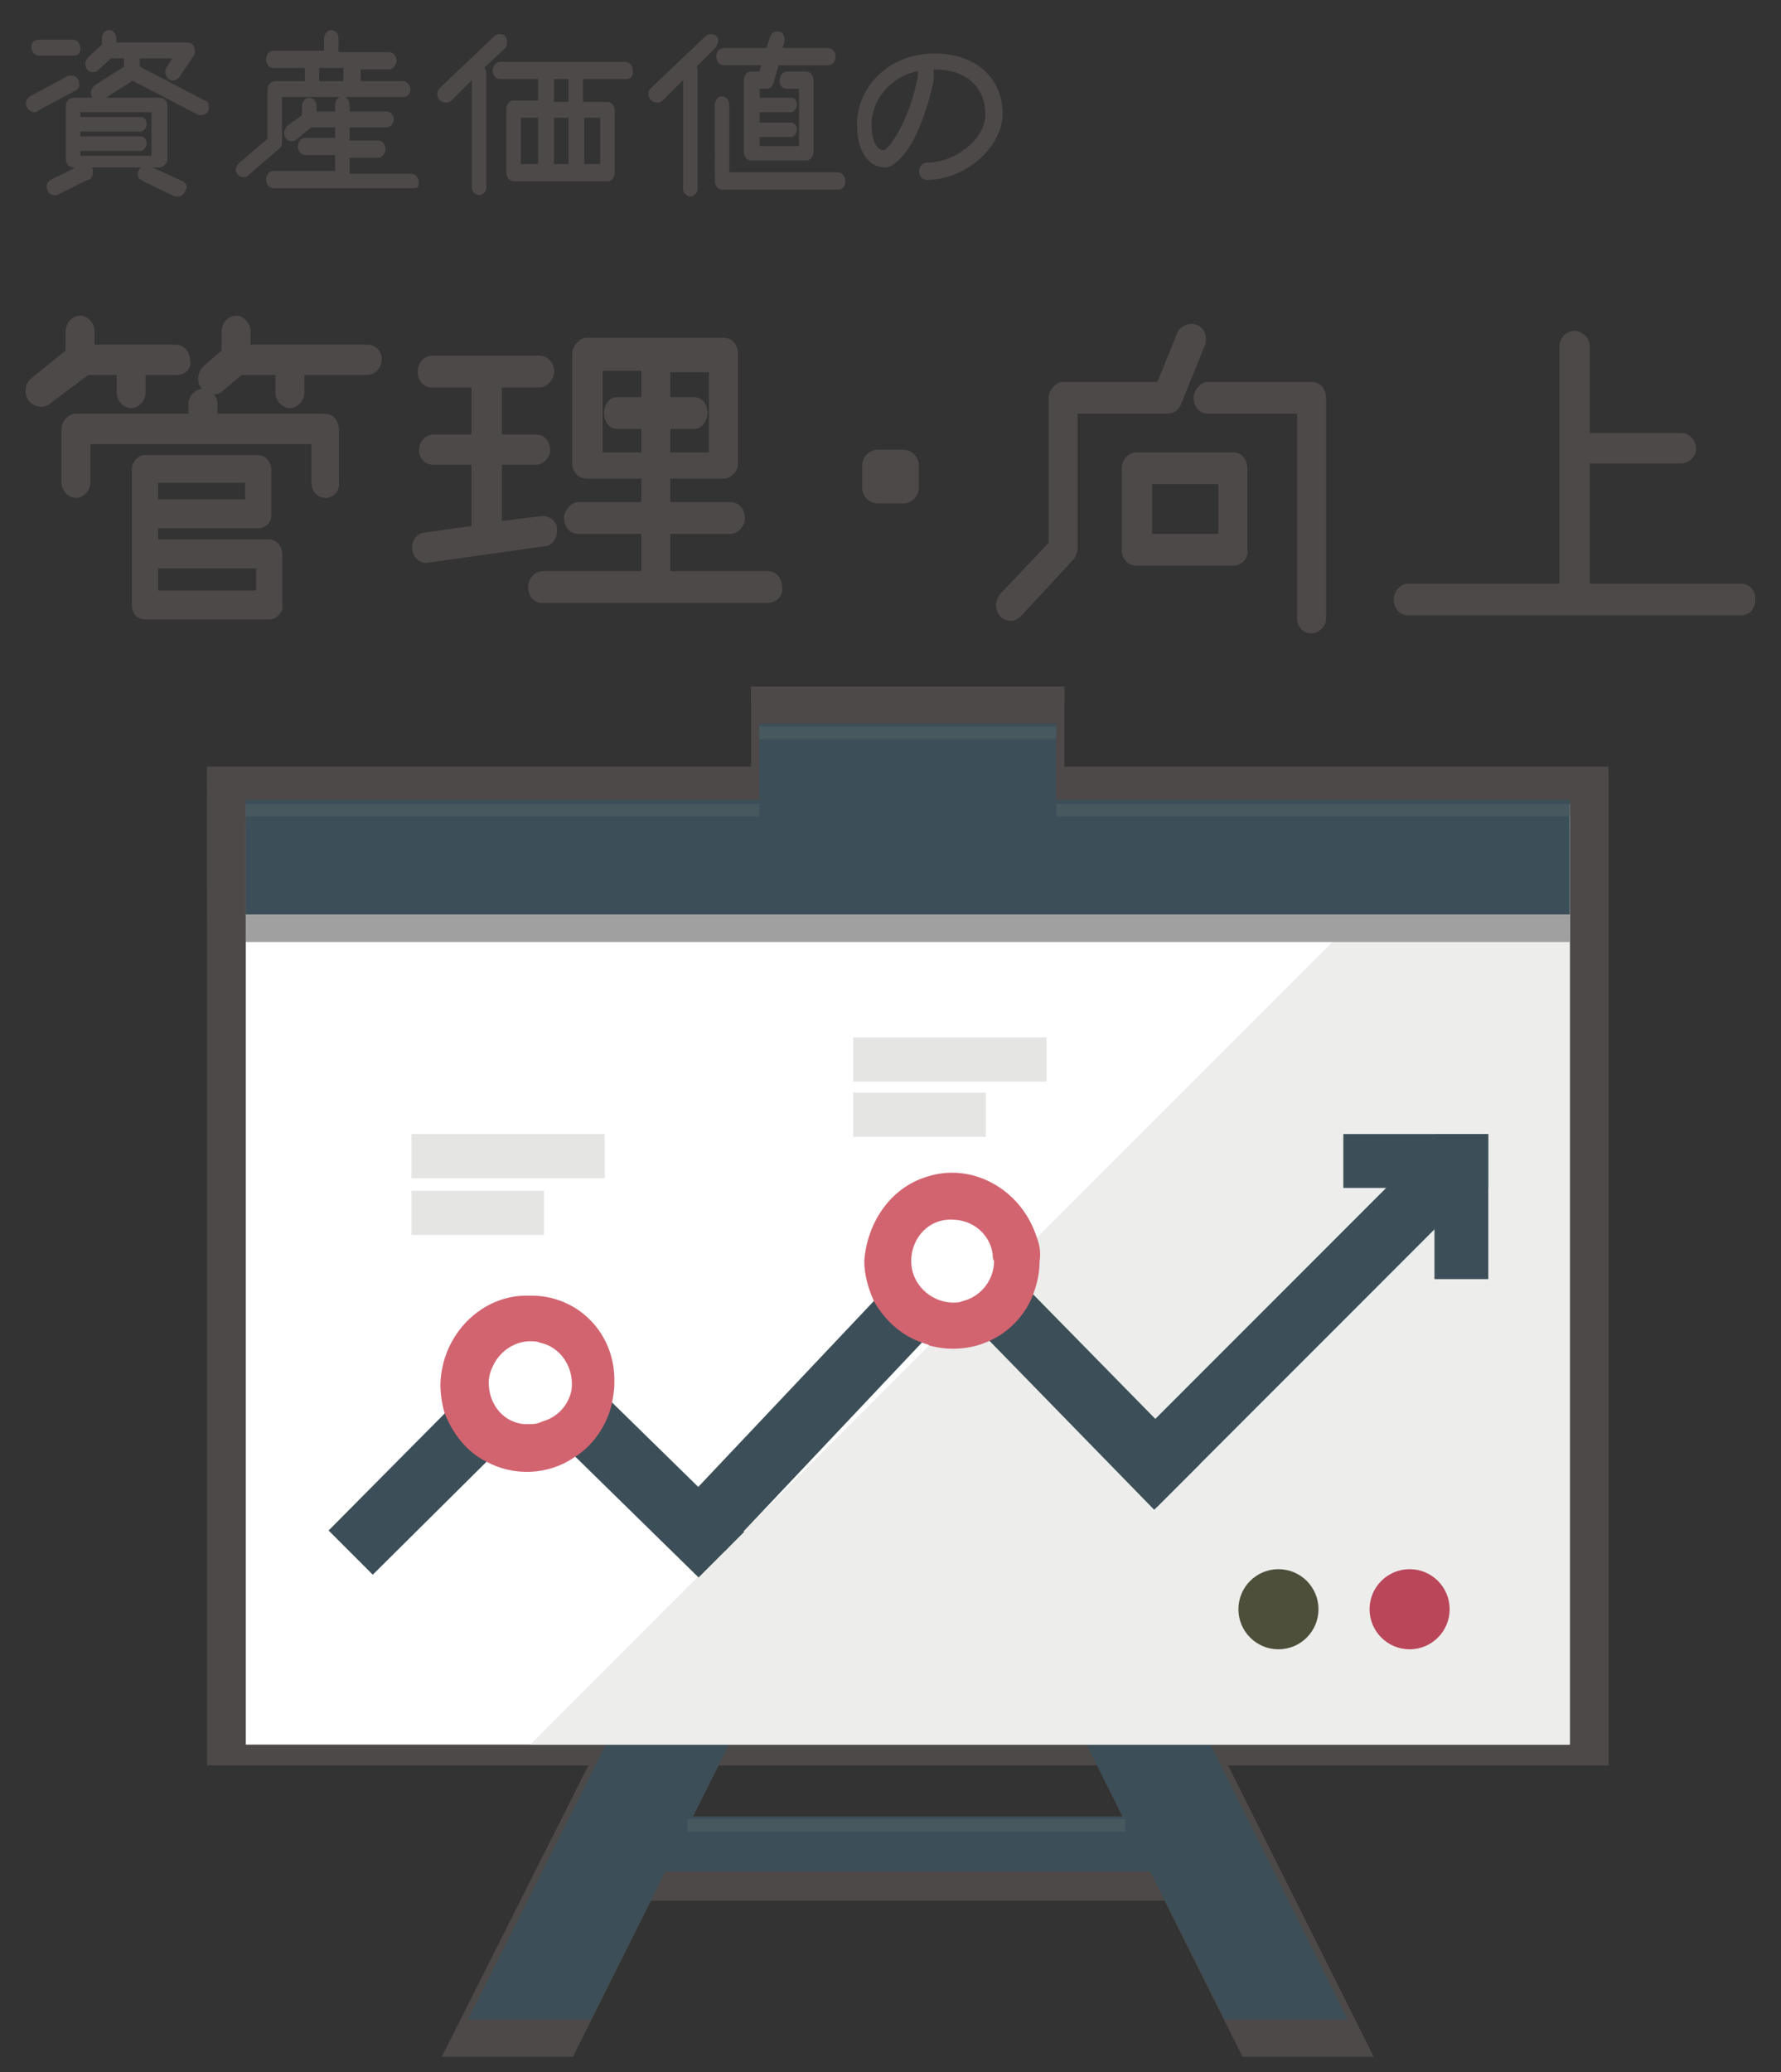 <?xml version="1.0" encoding="utf-8"?>
<!-- Generator: Adobe Illustrator 24.3.0, SVG Export Plug-In . SVG Version: 6.00 Build 0)  -->
<svg version="1.1" id="レイヤー_1" xmlns="http://www.w3.org/2000/svg" xmlns:xlink="http://www.w3.org/1999/xlink" x="0px"
	 y="0px" viewBox="0 0 129 150" style="enable-background:new 0 0 129 150;" xml:space="preserve">
<rect x="0" y="0" width="129" height="150" fill="#333333" stroke="none"/>
<style type="text/css">
	.st0{fill:#FFFFFF;}
	.st1{fill:#E17D38;}
	.st2{opacity:0.1;fill:#070001;enable-background:new    ;}
	.st3{fill:#D3D1D4;}
	.st4{fill:#BCBCBA;}
	.st5{fill:#F6F5FA;}
	.st6{fill:#373232;}
	.st7{fill:#F4F4F5;}
	.st8{fill:#B5B0A6;}
	.st9{fill:#A0D7DC;}
	.st10{opacity:0.1;fill:#040000;}
	.st11{fill:#565AA6;}
	.st12{fill:#99CBA7;}
	.st13{fill:#FDFCEE;}
	.st14{fill:#EFBF7E;}
	.st15{fill:#F3D091;}
	.st16{fill:#F3CC8F;}
	.st17{fill:#F0B171;}
	.st18{fill:#F5F0B8;}
	.st19{fill:#EDA669;}
	.st20{fill:#F3DC9A;}
	.st21{fill:#F3E1A2;}
	.st22{opacity:0.5;fill:#F7F6D1;enable-background:new    ;}
	.st23{opacity:0.53;fill:#FCFBE7;enable-background:new    ;}
	.st24{fill:#F0B777;}
	.st25{opacity:0.3;fill:#FCFBE7;enable-background:new    ;}
	.st26{opacity:0.1;fill:#FFFFFF;enable-background:new    ;}
	.st27{opacity:0.4;fill:#FFFFFF;enable-background:new    ;}
	.st28{opacity:0.48;fill:#FFFFFF;enable-background:new    ;}
	.st29{fill:none;stroke:#707070;}
	.st30{opacity:0.15;fill:#070001;enable-background:new    ;}
	.st31{fill:#3C4F58;}
	.st32{fill:#EDEDEC;}
	.st33{fill:#4E4F3A;}
	.st34{fill:#B94659;}
	.st35{fill:#A0A0A0;}
	.st36{fill:#D26470;}
	.st37{fill:#E5E5E4;}
	.st38{fill:#48585F;}
	.st39{fill:#DAC691;}
	.st40{opacity:7.000000e-02;fill:#070001;enable-background:new    ;}
	.st41{fill:#3A3B44;}
	.st42{fill:#FAF2DC;}
	.st43{fill:#4A4849;}
	.st44{opacity:4.000000e-02;fill:#070001;enable-background:new    ;}
	.st45{fill:#D8A495;}
	.st46{fill:#EAEAEA;}
	.st47{fill:#989653;}
	.st48{fill:#84B996;}
	.st49{fill:#3D1D0A;}
	.st50{fill:#AF6F20;}
	.st51{fill:#F6B643;}
	.st52{fill:#C98316;}
	.st53{fill:#302B24;}
	.st54{fill:#489F92;}
	.st55{fill:#F6EDC9;}
	.st56{fill:#928F65;}
	.st57{fill:#5FC0B8;}
	.st58{fill:#85CBBE;}
	.st59{fill:#96D3DA;}
	.st60{opacity:6.000000e-02;fill:#040000;}
	.st61{fill:#EBE5D3;}
	.st62{fill:#94A580;}
	.st63{fill:#7FA661;}
	.st64{fill:#3C3F44;stroke:#C19E5B;stroke-width:15;stroke-miterlimit:10;}
	.st65{fill:#C19E5B;}
	.st66{fill:#EBEBEB;}
	.st67{fill:url(#);}
	.st68{opacity:0.6;fill:#191210;enable-background:new    ;}
	.st69{clip-path:url(#SVGID_2_);}
	.st70{fill:#F0F3F5;}
	.st71{fill:#3B4043;}
	.st72{fill:#95A3B2;}
	.st73{fill:#B1B1B1;}
	.st74{clip-path:url(#SVGID_4_);}
	.st75{fill:#888988;}
	.st76{clip-path:url(#SVGID_6_);}
	.st77{clip-path:url(#SVGID_8_);}
	.st78{clip-path:url(#SVGID_10_);}
	.st79{clip-path:url(#SVGID_12_);}
	.st80{clip-path:url(#SVGID_14_);}
	.st81{clip-path:url(#SVGID_16_);}
	.st82{clip-path:url(#SVGID_18_);}
	.st83{clip-path:url(#SVGID_20_);}
	.st84{clip-path:url(#SVGID_22_);}
	.st85{clip-path:url(#SVGID_24_);}
	.st86{opacity:0.3;fill:#040000;enable-background:new    ;}
	.st87{fill:none;stroke:#FFFFFF;stroke-width:2;stroke-linecap:round;}
	.st88{clip-path:url(#SVGID_26_);}
	.st89{enable-background:new    ;}
	.st90{fill:#040000;}
	.st91{clip-path:url(#SVGID_28_);}
	.st92{fill:#6E6E6E;}
	.st93{clip-path:url(#SVGID_30_);}
	.st94{clip-path:url(#SVGID_32_);}
	.st95{clip-path:url(#SVGID_34_);}
	.st96{clip-path:url(#SVGID_36_);}
	.st97{fill:#EAF6FD;}
	.st98{fill:none;stroke:#000000;stroke-width:0.2;}
	.st99{fill:#FFFFFF;stroke:#000000;stroke-width:0.2;}
	.st100{fill:none;stroke:#595757;stroke-width:10;}
	.st101{fill:#FFFFFF;stroke:#C7C7C7;stroke-width:2;}
	.st102{fill:none;stroke:#C7C7C7;stroke-width:2;}
	.st103{fill:#C30D23;stroke:#000000;stroke-miterlimit:10;}
	.st104{fill:#FFFFFF;stroke:#000000;stroke-miterlimit:10;}
	.st105{fill:#CE4F3D;stroke:#000000;stroke-miterlimit:10;}
	.st106{fill:#4B5456;stroke:#000000;stroke-miterlimit:10;}
	.st107{fill:#EA544D;stroke:#000000;stroke-miterlimit:10;}
	.st108{fill:#307782;stroke:#000000;stroke-miterlimit:10;}
	.st109{fill:#30383B;stroke:#000000;stroke-miterlimit:10;}
	.st110{fill:#3F8D98;stroke:#000000;stroke-miterlimit:10;}
	.st111{fill:url(#SVGID_37_);}
	.st112{fill:#FFFBC4;stroke:#595757;stroke-width:10;}
	.st113{fill:#FBD7B6;stroke:#595757;stroke-width:10;}
	.st114{fill:#CDE18F;stroke:#595757;stroke-width:10;}
	.st115{fill:#E8F0C5;stroke:#595757;stroke-width:10;}
	.st116{fill:#BCE2EC;stroke:#595757;stroke-width:10;}
	.st117{fill:#FCE9F2;stroke:#595757;stroke-width:10;}
	.st118{fill:#92AAB7;stroke:#595757;stroke-width:10;}
	.st119{fill:#BEB49A;stroke:#595757;stroke-width:10;}
	.st120{fill:#EFEFEF;}
	.st121{fill:#036EB8;}
	.st122{fill:#A48B78;}
	.st123{fill:#A48B78;stroke:#595757;stroke-width:10;}
	.st124{fill:#A48B78;stroke:#C7C7C7;stroke-width:2;}
	.st125{fill:#898989;stroke:#898989;}
	.st126{fill:#D7AB7C;stroke:#000000;stroke-width:0.2;stroke-miterlimit:10;}
	.st127{fill:#D7AB7C;}
	.st128{fill:#CDE18F;stroke:#000000;stroke-width:0.2;stroke-miterlimit:10;}
	.st129{fill:#CDE18F;stroke:#898989;stroke-width:2;stroke-miterlimit:10;}
	.st130{fill:none;stroke:#898989;stroke-miterlimit:10;}
	.st131{fill:#CDE18F;}
	.st132{fill:#CDE18F;stroke:#898989;stroke-width:2;}
	.st133{fill:none;stroke:#898989;stroke-width:2;}
	.st134{fill:#F8F6DE;}
	.st135{fill:#C9CACA;}
	.st136{opacity:0.27;fill:url(#);}
	.st137{fill:#FFFFFF;stroke:#727070;stroke-width:0.2;}
	.st138{fill:url(#SVGID_38_);}
	.st139{fill:url(#SVGID_39_);}
	.st140{fill:#EBF1E6;}
	.st141{fill:url(#SVGID_40_);}
	.st142{fill:#FEF5EA;}
	.st143{fill:url(#SVGID_41_);}
	.st144{fill:url(#SVGID_42_);}
	.st145{fill:#BCBABA;}
	.st146{fill:#43A73D;}
	.st147{fill:none;stroke:#000000;stroke-width:3;stroke-linecap:round;}
	.st148{fill:none;stroke:#43A73D;stroke-width:3;}
	.st149{fill:none;stroke:#43A73D;}
	.st150{opacity:0.35;fill:#FDF1F1;enable-background:new    ;}
	.st151{fill:#AB482B;}
	.st152{fill:#040000;stroke:#040000;stroke-miterlimit:10;}
	.st153{opacity:0.2;clip-path:url(#SVGID_44_);fill:#040000;}
	.st154{fill:#D63D34;}
	.st155{fill:#D99E49;}
	.st156{fill:#F3B447;}
	.st157{fill:#FAD9A8;}
	.st158{opacity:0.2;clip-path:url(#SVGID_46_);fill:#040000;}
	.st159{fill:#485765;}
	.st160{opacity:0.2;clip-path:url(#SVGID_48_);fill:#040000;}
	.st161{fill:#C4802E;}
	.st162{fill:#DA9837;}
	.st163{opacity:0.5;}
	.st164{clip-path:url(#SVGID_50_);fill:#F1B348;}
	.st165{fill:#F1B348;}
	.st166{opacity:0.5;fill:#C4802E;}
	.st167{fill:#E9DAA2;}
	.st168{opacity:0.3;fill:#040000;}
	.st169{fill:#4E6D57;}
	.st170{fill:none;stroke:#43A73D;stroke-miterlimit:10;}
	.st171{fill:#705A63;}
	.st172{opacity:0.2;clip-path:url(#SVGID_52_);fill:#8D1F22;}
	.st173{fill:none;}
	.st174{fill:#B74E21;}
	.st175{fill:#CB7929;}
	.st176{fill:#B6631F;}
	.st177{fill:#AFAFAF;}
	.st178{fill:#DDDDDD;}
	.st179{opacity:0.2;clip-path:url(#SVGID_54_);fill:#040000;}
	.st180{fill:#911D22;}
	.st181{fill:#BD1B21;}
	.st182{opacity:0.2;fill:#040000;}
	.st183{fill:#7E191D;}
	.st184{fill:#2A70A8;}
	.st185{fill:none;stroke:#040000;stroke-miterlimit:10;}
	.st186{fill:#559AB4;}
	.st187{opacity:0.2;clip-path:url(#SVGID_56_);fill:#EB814A;}
	.st188{fill:#848485;}
	.st189{fill:#ABABAB;}
	.st190{fill:#B2B2B2;}
	.st191{fill:#E3E2E2;}
	.st192{opacity:0.3;fill:#FFFFFF;}
	.st193{opacity:0.1;fill:#231815;}
	.st194{fill:#E56977;}
	.st195{fill:#796A56;}
	.st196{opacity:0.13;fill:#604C3F;}
	.st197{opacity:0.2;clip-path:url(#SVGID_58_);fill:#040000;}
	.st198{opacity:0.2;clip-path:url(#SVGID_60_);fill:#8D1F22;}
	.st199{opacity:0.2;clip-path:url(#SVGID_62_);fill:#040000;}
	.st200{opacity:0.2;clip-path:url(#SVGID_64_);fill:#EB814A;}
	.st201{opacity:0.2;clip-path:url(#SVGID_66_);fill:#040000;}
	.st202{fill:#999999;}
	.st203{opacity:0.2;clip-path:url(#SVGID_68_);}
	.st204{fill:#060606;}
	.st205{fill:#383838;}
	.st206{opacity:0.2;}
	.st207{fill:#717171;}
	.st208{fill:none;stroke:#000000;stroke-miterlimit:10;}
	.st209{fill:#484848;}
	.st210{opacity:0.1;}
	.st211{fill:#868686;}
	.st212{fill:#555555;}
	.st213{opacity:0.13;fill:#121212;}
	.st214{opacity:0.2;clip-path:url(#SVGID_70_);fill:#020202;}
	.st215{opacity:0.2;clip-path:url(#SVGID_72_);}
	.st216{fill:#4F4F4F;}
	.st217{fill:#797979;}
	.st218{fill:#5F5F5F;}
	.st219{opacity:0.3;}
	.st220{fill:#B0B0B0;}
	.st221{fill:#DEDEDE;}
	.st222{fill:#9D9D9D;}
	.st223{opacity:0.2;clip-path:url(#SVGID_74_);fill:#8D8D8D;}
	.st224{opacity:0.2;clip-path:url(#SVGID_76_);}
	.st225{fill:#828282;}
	.st226{fill:#B4B4B4;}
	.st227{fill:#E3E3E3;}
	.st228{fill:#E3C134;}
	.st229{opacity:0.15;fill:#040000;}
	.st230{fill:#979696;}
	.st231{opacity:7.000000e-02;fill:#040000;}
	.st232{fill:#E2A867;}
	.st233{fill:#606060;}
	.st234{fill:#F0EFEF;}
	.st235{fill:#F0E057;}
	.st236{fill:#3F3F3F;}
	.st237{fill:#6EB9D2;}
	.st238{fill:#E3ECF8;}
	.st239{fill:#3C4858;}
	.st240{fill:#C03555;}
	.st241{fill:#448538;}
	.st242{fill:#F0E1B7;}
	.st243{fill:#454444;}
	.st244{fill:#E3354E;}
	.st245{fill:none;stroke:#3C4858;stroke-width:0.893;stroke-miterlimit:10;}
	.st246{fill:#C5CAD0;}
	.st247{fill:#C9BC9C;}
	.st248{fill:#536057;}
	.st249{fill:#EDE8D0;}
	.st250{fill:#CEDEF2;}
	.st251{fill:#616C7D;}
	.st252{fill:#404441;}
	.st253{fill:none;stroke:#616C7D;stroke-miterlimit:10;}
	.st254{fill:#BFC6D0;}
	.st255{fill:#4A453A;}
	.st256{fill:#59544F;}
	.st257{fill:#6DB1DC;}
	.st258{opacity:0.1;fill:#484747;}
	.st259{fill:#408188;}
	.st260{fill:#EF8051;}
	.st261{fill:#22AEB0;}
	.st262{fill:#E9E950;}
	.st263{fill:#E88F52;}
	.st264{opacity:0.1;fill:#FFFFFF;}
	.st265{fill:#B55A6D;}
	.st266{fill:#53431D;}
	.st267{fill:none;stroke:#616C7D;stroke-width:0.893;stroke-miterlimit:10;}
	.st268{fill:#4C4948;stroke:#4C4948;stroke-width:0.5;stroke-miterlimit:10;}
	.st269{fill:#4C4948;}
	.st270{opacity:0.5;fill:#4C4948;enable-background:new    ;}
	.st271{opacity:0.53;fill:#4C4948;enable-background:new    ;}
	.st272{opacity:0.3;fill:#4C4948;enable-background:new    ;}
	.st273{opacity:0.1;fill:#4C4948;enable-background:new    ;}
	.st274{opacity:0.4;fill:#4C4948;enable-background:new    ;}
	.st275{opacity:0.48;fill:#4C4948;enable-background:new    ;}
	.st276{fill:#4C4948;stroke:#4C4948;stroke-width:0.25;stroke-miterlimit:10;}
	.st277{opacity:0.1;fill:#4C4948;}
	.st278{fill:#00A29A;}
	.st279{fill:#94A580;stroke:#4C4948;stroke-width:2;stroke-miterlimit:10;}
	.st280{fill:#7FA661;stroke:#4C4948;stroke-width:2;stroke-miterlimit:10;}
	.st281{fill:none;stroke:#040000;stroke-width:3;stroke-miterlimit:10;}
</style>
<g>
	<g>
		<polygon class="st269" points="55.1,121.7 41.5,148.9 32,148.9 47.6,117.9 		"/>
		<polygon class="st269" points="99.5,148.9 90,148.9 76.4,121.7 84,117.9 		"/>
		<rect x="43.5" y="133.4" class="st269" width="44.3" height="4.2"/>
		<rect x="15" y="55.8" class="st269" width="101.5" height="72"/>
		<polygon class="st269" points="116.5,55.8 108.8,55.8 36.8,127.8 116.5,127.8 		"/>
		<ellipse class="st269" cx="94.1" cy="117.4" rx="3.1" ry="3.1"/>
		<ellipse class="st269" cx="104.2" cy="117.4" rx="3.1" ry="3.1"/>
		<rect x="15" y="57.6" class="st269" width="101.5" height="8.8"/>
		<polygon class="st269" points="105.4,82.2 108.9,85.7 84.9,109.7 81.4,106.2 		"/>
		<polygon class="st269" points="35.2,97.5 38.7,101 24.8,114.9 21.3,111.4 		"/>
		<polygon class="st269" points="38,96.6 53.2,111.6 49.7,115.1 34.5,100.1 		"/>
		<polygon class="st269" points="71.3,89.3 88.2,106.4 84.7,109.8 67.8,92.7 		"/>
		<polygon class="st269" points="68.2,88.6 71.7,91.9 51.8,113 48.2,109.7 		"/>
		<rect x="99.1" y="81.1" class="st269" width="11.1" height="4.1"/>
		<rect x="106.1" y="81.1" class="st269" width="4.1" height="11.1"/>
		<ellipse class="st269" cx="36.7" cy="100.2" rx="5" ry="5"/>
		<path class="st269" d="M36.8,93.4c-3.6-0.1-6.7,2.9-6.8,6.7c0,0.8,0.1,1.5,0.4,2.2c0.6,1.6,1.7,3,3.2,3.7c2.2,1.2,4.7,1.1,6.8-0.3
			c1.4-0.9,2.5-2.3,2.9-4c0.2-0.5,0.2-1.1,0.2-1.7C43.4,96.4,40.4,93.4,36.8,93.4z M36.8,103.3c-0.1,0-0.2,0-0.4,0
			c-1.6-0.1-2.8-1.5-2.8-3.1c0-0.4,0.1-0.9,0.3-1.3c0.5-1.2,1.7-1.9,2.9-1.9c0.2,0,0.5,0,0.7,0.1c1.6,0.3,2.7,1.9,2.4,3.6
			c-0.2,1.2-1.1,2.2-2.2,2.5C37.4,103.3,37.1,103.4,36.8,103.3z"/>
		<ellipse class="st269" cx="69.2" cy="90.8" rx="5" ry="5"/>
		<path class="st269" d="M75.7,89c-1.1-3.7-4.9-5.8-8.5-4.6c-2.7,0.9-4.6,3.5-4.7,6.4c0,1.1,0.3,2.1,0.8,3.1
			c0.8,1.5,2.1,2.7,3.7,3.2c0.2,0.1,0.4,0.1,0.6,0.2c1.5,0.4,3.1,0.3,4.6-0.4c1.5-0.7,2.8-1.9,3.4-3.5c0.4-0.8,0.5-1.7,0.5-2.6
			C75.9,90.2,75.8,89.6,75.7,89z M66,90.8L66,90.8c0-1.8,1.4-3.2,3.1-3.2c0,0,0,0,0,0c1.5,0,2.8,1.1,3.1,2.6c0,0.2,0.1,0.3,0.1,0.5
			c0,1.5-1.1,2.8-2.5,3.1c-0.2,0.1-0.5,0.1-0.7,0.1c0,0-0.1,0-0.1,0C67.4,94,66.1,92.6,66,90.8z"/>
		<rect x="15" y="55.5" class="st269" width="101.5" height="8.8"/>
		<rect x="54.4" y="49.7" class="st269" width="22.7" height="8.8"/>
		<rect x="27.7" y="81.1" class="st269" width="14.9" height="3.4"/>
		<rect x="27.7" y="85.4" class="st269" width="10.1" height="3.4"/>
		<rect x="61.6" y="73.7" class="st269" width="14.9" height="3.4"/>
		<rect x="61.6" y="78" class="st269" width="10.1" height="3.4"/>
		<rect x="54.4" y="49.9" class="st269" width="22.7" height="1"/>
		<rect x="48.9" y="133.6" class="st269" width="33.6" height="1"/>
		<rect x="15" y="55.8" class="st269" width="39.4" height="1"/>
		<rect x="77.1" y="55.8" class="st269" width="39.4" height="1"/>
	</g>
	<g>
		<g>
			<polygon class="st31" points="55.7,120.5 42.8,146.2 33.9,146.2 48.6,116.9 			"/>
			<polygon class="st31" points="97.6,146.2 88.7,146.2 75.8,120.5 83,116.9 			"/>
			<rect x="44.7" y="131.5" class="st31" width="41.8" height="4"/>
			<rect x="17.8" y="58.2" class="st0" width="95.9" height="68.1"/>
			<polygon class="st32" points="113.7,58.2 106.5,58.2 38.4,126.3 113.7,126.3 			"/>
			<ellipse class="st33" cx="92.6" cy="116.5" rx="2.9" ry="2.9"/>
			<ellipse class="st34" cx="102.1" cy="116.5" rx="2.9" ry="2.9"/>
			<rect x="17.8" y="59.9" class="st35" width="95.9" height="8.3"/>
			<polygon class="st31" points="103.3,83.1 106.5,86.4 83.8,109.1 80.6,105.8 			"/>
			<polygon class="st31" points="36.9,97.6 40.2,100.9 27,114 23.8,110.8 			"/>
			<polygon class="st31" points="39.5,96.8 53.9,110.9 50.6,114.2 36.2,100.1 			"/>
			<polygon class="st31" points="71,89.8 86.9,106 83.6,109.3 67.7,93 			"/>
			<polygon class="st31" points="68.1,89.1 71.4,92.3 52.5,112.3 49.2,109.1 			"/>
			<rect x="97.3" y="82.1" class="st31" width="10.5" height="3.9"/>
			<rect x="103.9" y="82.1" class="st31" width="3.9" height="10.5"/>
			<ellipse class="st0" cx="38.3" cy="100.1" rx="4.7" ry="4.7"/>
			<path class="st36" d="M38.3,93.8c-3.4-0.1-6.3,2.8-6.4,6.4c0,0.7,0.1,1.4,0.3,2.1c0.6,1.5,1.6,2.8,3,3.5c2,1.1,4.5,1,6.4-0.3
				c1.3-0.8,2.3-2.2,2.7-3.8c0.1-0.5,0.2-1,0.2-1.6C44.6,96.5,41.8,93.7,38.3,93.8z M38.3,103.1c-0.1,0-0.2,0-0.3,0
				c-1.5-0.1-2.6-1.4-2.6-3c0-0.4,0.1-0.8,0.3-1.2c0.5-1.1,1.6-1.8,2.7-1.8c0.2,0,0.5,0,0.7,0.1c1.5,0.3,2.5,1.8,2.3,3.4
				c-0.2,1.1-1,2-2.1,2.3C38.9,103.1,38.6,103.1,38.3,103.1z"/>
			<ellipse class="st0" cx="69" cy="91.3" rx="4.7" ry="4.7"/>
			<path class="st36" d="M75.1,89.6c-1.1-3.5-4.7-5.5-8-4.4c-2.6,0.8-4.3,3.3-4.5,6.1c0,1,0.3,2,0.7,2.9c0.8,1.4,2,2.5,3.5,3
				c0.2,0.1,0.4,0.1,0.5,0.2c1.4,0.4,3,0.3,4.3-0.3c1.4-0.6,2.6-1.8,3.2-3.3c0.3-0.8,0.5-1.6,0.5-2.5C75.4,90.7,75.3,90.1,75.1,89.6
				z M66,91.3L66,91.3c0-1.7,1.3-3.1,3-3c0,0,0,0,0,0c1.4,0,2.7,1,2.9,2.5c0,0.2,0,0.3,0.1,0.5c0,1.4-1,2.6-2.3,2.9
				c-0.2,0.1-0.4,0.1-0.7,0.1c0,0-0.1,0-0.1,0C67.3,94.2,66,92.9,66,91.3z"/>
			<rect x="17.8" y="57.9" class="st31" width="95.9" height="8.3"/>
			<rect x="55" y="52.4" class="st31" width="21.5" height="8.3"/>
			<rect x="29.8" y="82.1" class="st37" width="14" height="3.2"/>
			<rect x="29.8" y="86.2" class="st37" width="9.6" height="3.2"/>
			<rect x="61.8" y="75.1" class="st37" width="14" height="3.2"/>
			<rect x="61.8" y="79.1" class="st37" width="9.6" height="3.2"/>
			<rect x="55" y="52.6" class="st38" width="21.5" height="0.9"/>
			<rect x="49.8" y="131.7" class="st38" width="31.7" height="0.9"/>
			<rect x="17.8" y="58.2" class="st38" width="37.2" height="0.9"/>
			<rect x="76.5" y="58.2" class="st38" width="37.2" height="0.9"/>
		</g>
		<g class="st89">
			<path class="st276" d="M5.5,6.4L2.7,7.9C2.6,8,2.6,8,2.5,8C2.3,8,2,7.8,2,7.5c0-0.2,0.1-0.3,0.2-0.4l2.8-1.5c0.1,0,0.1,0,0.2,0
				c0.2,0,0.3,0.1,0.4,0.3c0,0.1,0,0.1,0,0.2C5.7,6.1,5.6,6.3,5.5,6.4z M5.3,3.9H2.8c-0.2,0-0.4-0.2-0.4-0.5S2.6,3,2.8,3h2.5
				c0.2,0,0.4,0.2,0.4,0.5S5.6,3.9,5.3,3.9z M6.3,12.9L4.1,14c-0.1,0-0.1,0-0.2,0c-0.2,0-0.4-0.2-0.4-0.5c0-0.2,0.1-0.3,0.3-0.4
				l2.2-1.1c0.1,0,0.1,0,0.2,0c0.2,0,0.3,0.1,0.4,0.3c0,0.1,0,0.1,0,0.2C6.6,12.7,6.5,12.9,6.3,12.9z M11.5,12H5.3
				c-0.2,0-0.4-0.2-0.4-0.4v-4c0-0.2,0.2-0.4,0.4-0.4h6.3c0.2,0,0.4,0.2,0.4,0.4v4C11.9,11.8,11.8,12,11.5,12z M11.1,8H5.7v0.6h4.5
				c0.2,0,0.3,0.2,0.3,0.4c0,0.2-0.2,0.4-0.3,0.4H5.7v0.6h4.5c0.2,0,0.3,0.2,0.3,0.4c0,0.2-0.2,0.4-0.3,0.4H5.7v0.6h5.4V8z M15,7.9
				c-0.1,0.2-0.2,0.3-0.4,0.3c-0.1,0-0.1,0-0.2,0L9.6,5.7L7.4,7.1c-0.1,0-0.1,0.1-0.2,0.1C6.9,7.2,6.7,7,6.7,6.7
				c0-0.1,0.1-0.3,0.2-0.4l2.2-1.4V4.2c0,0,0-0.1,0-0.1H8L7,5C6.9,5.1,6.8,5.1,6.7,5.1c-0.2,0-0.4-0.2-0.4-0.5
				c0-0.1,0.1-0.3,0.2-0.4l1-0.9V2.8c0-0.3,0.2-0.5,0.4-0.5c0.2,0,0.4,0.2,0.4,0.5v0.4h5.3c0.2,0,0.4,0.2,0.4,0.5
				c0,0.1,0,0.2-0.1,0.3l-1,1.5c-0.1,0.1-0.2,0.2-0.4,0.2c-0.2,0-0.4-0.2-0.4-0.5c0-0.1,0-0.2,0.1-0.3l0.5-0.8H10c0,0,0,0.1,0,0.1
				v0.7l4.8,2.5C14.9,7.4,15,7.5,15,7.7C15,7.8,15,7.8,15,7.9z M13.3,13.8c-0.1,0.2-0.2,0.3-0.4,0.3c-0.1,0-0.1,0-0.2,0l-2.3-1.1
				c-0.2-0.1-0.3-0.2-0.3-0.4c0-0.2,0.2-0.5,0.4-0.5c0.1,0,0.1,0,0.2,0l2.4,1.1c0.2,0.1,0.3,0.2,0.3,0.4
				C13.3,13.7,13.3,13.7,13.3,13.8z"/>
			<path class="st276" d="M29.1,6.9h-8.8v3.4c0,0.1,0,0.3-0.2,0.4l-2.2,1.9c-0.1,0.1-0.2,0.1-0.3,0.1c-0.2,0-0.4-0.2-0.4-0.4
				c0-0.1,0.1-0.3,0.2-0.4l2.1-1.8V6.5c0-0.3,0.2-0.5,0.4-0.5h2.3V4.8h-2.4c-0.2,0-0.4-0.2-0.4-0.5c0-0.3,0.2-0.5,0.4-0.5h3.8V2.8
				c0-0.3,0.2-0.5,0.4-0.5s0.4,0.2,0.4,0.5v1.1h3.8c0.2,0,0.4,0.2,0.4,0.5c0,0.2-0.2,0.5-0.4,0.5h-2.2V6h3.2c0.2,0,0.4,0.2,0.4,0.5
				S29.4,6.9,29.1,6.9z M29.9,13.5H19.8c-0.2,0-0.4-0.2-0.4-0.5s0.2-0.5,0.4-0.5h4.6v-1.4h-2.3c-0.2,0-0.4-0.2-0.4-0.5
				c0-0.3,0.2-0.5,0.4-0.5h2.3V9.1h-1.9L21.4,10c-0.1,0.1-0.2,0.1-0.3,0.1c-0.2,0-0.4-0.2-0.4-0.5c0-0.1,0.1-0.3,0.2-0.4L22,8.4V7.7
				c0-0.3,0.2-0.5,0.4-0.5s0.4,0.2,0.4,0.5v0.5h1.6V7.6c0-0.3,0.2-0.5,0.4-0.5s0.4,0.2,0.4,0.5v0.6h2.8c0.2,0,0.4,0.2,0.4,0.4
				c0,0.3-0.2,0.5-0.4,0.5h-2.8v1.2h2.2c0.2,0,0.4,0.2,0.4,0.5c0,0.2-0.2,0.5-0.4,0.5h-2.2v1.4h4.6c0.2,0,0.4,0.2,0.4,0.5
				S30.2,13.5,29.9,13.5z M25,4.8h-2V6h2V4.8z"/>
			<path class="st276" d="M36.5,3.4l-1.6,1.5c0.1,0.1,0.2,0.2,0.2,0.4v8.3c0,0.2-0.2,0.4-0.4,0.4c-0.2,0-0.4-0.2-0.4-0.4V5.5
				l-1.7,1.7c-0.1,0.1-0.2,0.1-0.3,0.1c-0.3,0-0.5-0.2-0.5-0.5c0-0.1,0-0.2,0.1-0.3l4-3.8c0.1-0.1,0.2-0.1,0.3-0.1
				c0.1,0,0.2,0,0.3,0.1c0.1,0.1,0.1,0.2,0.1,0.3C36.6,3.2,36.6,3.3,36.5,3.4z M45.4,5.6h-3.3v1.9H44c0.2,0,0.4,0.2,0.4,0.5v4.5
				c0,0.3-0.2,0.5-0.4,0.5h-6.8c-0.2,0-0.4-0.2-0.4-0.5V7.9c0-0.3,0.2-0.5,0.4-0.5h1.9V5.6h-2.9c-0.2,0-0.4-0.2-0.4-0.5
				c0-0.2,0.2-0.5,0.4-0.5h9.1c0.2,0,0.4,0.2,0.4,0.5C45.8,5.4,45.6,5.6,45.4,5.6z M39.1,8.4h-1.5V12h1.5V8.4z M41.3,5.6H40v1.9h1.3
				V5.6z M41.3,8.4H40V12h1.3V8.4z M43.6,8.4h-1.4V12h1.4V8.4z"/>
		</g>
		<g class="st89">
			<path class="st276" d="M51.7,3.4l-1.4,1.4c0.1,0.1,0.1,0.2,0.1,0.3v8.6c0,0.2-0.2,0.4-0.4,0.4c-0.2,0-0.4-0.2-0.4-0.4V5.5
				l-1.7,1.7c-0.1,0.1-0.2,0.1-0.3,0.1c-0.3,0-0.5-0.2-0.5-0.5c0-0.1,0-0.2,0.1-0.3l4-3.8c0.1-0.1,0.2-0.1,0.3-0.1
				c0.1,0,0.2,0,0.3,0.1c0.1,0.1,0.1,0.2,0.1,0.3C51.8,3.2,51.8,3.3,51.7,3.4z M60.7,13.6h-8.4c-0.2,0-0.4-0.2-0.4-0.5V7.6
				c0-0.3,0.2-0.5,0.4-0.5s0.4,0.2,0.4,0.5v5h8c0.2,0,0.4,0.2,0.4,0.5S61,13.6,60.7,13.6z M60,4.6h-3.7L55.9,6
				c-0.1,0.2-0.2,0.3-0.4,0.3h-0.6v0.9h2.4c0.2,0,0.3,0.2,0.3,0.4c0,0.2-0.2,0.4-0.3,0.4h-2.4v1h2.4c0.2,0,0.3,0.2,0.3,0.4
				c0,0.2-0.2,0.4-0.3,0.4h-2.4v0.9H58V6.3h-1c-0.3,0-0.4-0.2-0.4-0.5c0-0.3,0.2-0.5,0.4-0.5h1.4c0.2,0,0.4,0.2,0.4,0.5v5.2
				c0,0.3-0.2,0.5-0.4,0.5h-4c-0.2,0-0.4-0.2-0.4-0.5V5.8c0-0.3,0.2-0.5,0.4-0.5h0.7l0.2-0.7h-2.9c-0.2,0-0.4-0.2-0.4-0.5
				s0.2-0.5,0.4-0.5h3.2l0.3-0.9c0.1-0.2,0.2-0.3,0.4-0.3c0.3,0,0.4,0.2,0.4,0.5c0,0,0,0.1,0,0.1l-0.2,0.6H60c0.2,0,0.4,0.2,0.4,0.5
				S60.2,4.6,60,4.6z"/>
		</g>
		<g class="st89">
			<path class="st276" d="M67.1,12.9c-0.2,0-0.4-0.2-0.4-0.5s0.2-0.5,0.4-0.5c2.2,0,4.4-1.8,4.4-3.6c0-2.1-1.5-3.4-3.8-3.4h-0.2v0.8
				c0,0.3-0.5,2.5-1.4,4.3c-0.6,1.1-1.4,2-2,2c-0.9,0-1.9-0.8-1.9-3c0-2.5,2.1-5,5.5-5c2.9,0,4.8,1.7,4.8,4.3
				C72.4,10.7,69.8,12.9,67.1,12.9z M66.6,5C64.3,5.4,63,7.3,63,9c0,1.4,0.5,2,1,2c0.5,0,2-2.3,2.6-5.4V5z"/>
		</g>
		<g class="st89">
			<path class="st268" d="M12.8,26.9h-2.5v1.5c0,0.5-0.4,0.9-0.8,0.9s-0.8-0.4-0.8-0.9v-1.5H6.3L3.5,29c-0.1,0.1-0.3,0.2-0.5,0.2
				c-0.4,0-0.9-0.3-0.9-0.9c0-0.3,0.1-0.5,0.3-0.7l2.6-2.1V24c0-0.5,0.4-0.9,0.8-0.9s0.8,0.4,0.8,0.9v1.2h6.1c0.5,0,0.8,0.4,0.8,0.8
				C13.7,26.5,13.3,26.9,12.8,26.9z M23.6,35.8c-0.5,0-0.8-0.4-0.8-0.9v-3H6.3v3c0,0.5-0.4,0.9-0.8,0.9s-0.8-0.4-0.8-0.9v-3.8
				c0-0.5,0.4-0.9,0.8-0.9h8.4v-1c0-0.4,0.4-0.8,0.8-0.8s0.8,0.4,0.8,0.8v1h8c0.5,0,0.8,0.4,0.8,0.9v3.8
				C24.4,35.4,24,35.8,23.6,35.8z M19.5,44.6h-9c-0.4,0-0.7-0.3-0.7-0.8V34c0-0.4,0.3-0.8,0.7-0.8h8.2c0.4,0,0.7,0.4,0.7,0.8v3.3
				c0,0.4-0.3,0.7-0.7,0.7h-7.5v1.3h8.3c0.4,0,0.7,0.4,0.7,0.8v3.7C20.3,44.2,19.9,44.6,19.5,44.6z M18,34.7h-6.8v1.7H18V34.7z
				 M18.8,40.9h-7.6V43h7.6V40.9z M26.6,26.9h-4.8v1.5c0,0.5-0.4,0.9-0.8,0.9s-0.8-0.4-0.8-0.9v-1.5h-2.8L16,28.1
				c-0.1,0.1-0.3,0.2-0.5,0.2c-0.5,0-0.9-0.4-0.9-0.9c0-0.2,0.1-0.5,0.3-0.7l1.4-1.2V24c0-0.5,0.4-0.9,0.8-0.9s0.8,0.4,0.8,0.9v1.2
				h8.7c0.5,0,0.8,0.4,0.8,0.8C27.4,26.5,27,26.9,26.6,26.9z"/>
			<path class="st268" d="M39.4,39.3l-8.5,1.2c-0.5,0-0.8-0.4-0.8-0.9c0-0.4,0.3-0.8,0.7-0.8l3.6-0.5v-4.9h-3
				c-0.5,0-0.8-0.4-0.8-0.8c0-0.5,0.4-0.9,0.8-0.9h3v-3.9h-3.1c-0.5,0-0.8-0.4-0.8-0.9c0-0.5,0.4-0.9,0.8-0.9h7.8
				c0.4,0,0.8,0.4,0.8,0.9c0,0.4-0.4,0.9-0.8,0.9h-3v3.9h2.7c0.5,0,0.8,0.4,0.8,0.9c0,0.4-0.4,0.8-0.8,0.8h-2.7v4.6l3.2-0.4
				c0.4,0,0.8,0.3,0.8,0.7v0.1C40.1,38.9,39.8,39.3,39.4,39.3z M55.6,43.4H39.3c-0.5,0-0.8-0.4-0.8-0.9c0-0.5,0.4-0.9,0.8-0.9h7.4
				v-3.2h-4.8c-0.5,0-0.8-0.4-0.8-0.9c0-0.4,0.4-0.9,0.8-0.9h4.8v-2.2h-4.2c-0.5,0-0.8-0.4-0.8-0.8v-8c0-0.4,0.4-0.9,0.8-0.9h9.9
				c0.5,0,0.8,0.4,0.8,0.9v8c0,0.4-0.4,0.8-0.8,0.8h-4.1v2.2h4.6c0.5,0,0.8,0.4,0.8,0.9c0,0.5-0.4,0.9-0.8,0.9h-4.6v3.2h7.3
				c0.5,0,0.8,0.4,0.8,0.9C56.5,43,56.1,43.4,55.6,43.4z M46.7,30.8h-2c-0.4,0-0.7-0.4-0.7-0.9c0-0.5,0.3-0.9,0.7-0.9h2v-2.4h-3.3
				V33h3.3V30.8z M51.6,26.7h-3.3V29h2c0.4,0,0.7,0.4,0.7,0.9c0,0.4-0.3,0.9-0.7,0.9h-2V33h3.3V26.7z"/>
			<path class="st268" d="M65.4,36.2h-1.8c-0.5,0-0.9-0.4-0.9-0.9v-1.6c0-0.5,0.4-0.9,0.9-0.9h1.8c0.5,0,0.9,0.4,0.9,0.9v1.6
				C66.3,35.8,65.9,36.2,65.4,36.2z"/>
			<path class="st268" d="M87,25l-1.7,4.2c-0.1,0.3-0.4,0.5-0.8,0.5h-6.7v10c0,0.2-0.1,0.4-0.2,0.6l-3.8,4.1
				c-0.2,0.2-0.4,0.3-0.6,0.3c-0.5,0-0.8-0.4-0.8-0.9c0-0.2,0.1-0.4,0.2-0.6l3.6-3.8V28.8c0-0.4,0.4-0.9,0.8-0.9h7l1.5-3.7
				c0.1-0.3,0.5-0.5,0.8-0.5c0.5,0,0.8,0.4,0.8,0.8C87.1,24.7,87.1,24.9,87,25z M89.3,40.7h-7c-0.5,0-0.8-0.4-0.8-0.9v-5.9
				c0-0.5,0.4-0.9,0.8-0.9h7c0.5,0,0.8,0.4,0.8,0.9v5.9C90.2,40.3,89.8,40.7,89.3,40.7z M88.5,34.8h-5.3v4.1h5.3V34.8z M95,45.6
				c-0.5,0-0.8-0.4-0.8-0.8V29.7h-6.7c-0.5,0-0.8-0.4-0.8-0.9c0-0.4,0.4-0.9,0.8-0.9H95c0.5,0,0.8,0.4,0.8,0.9v16
				C95.8,45.2,95.4,45.6,95,45.6z"/>
			<path class="st268" d="M126.1,44.3H102c-0.5,0-0.8-0.4-0.8-0.9c0-0.5,0.4-0.9,0.8-0.9h11.2V25.1c0-0.5,0.4-0.9,0.8-0.9
				c0.5,0,0.9,0.4,0.9,0.9v6.5h6.9c0.4,0,0.8,0.4,0.8,0.9c0,0.4-0.4,0.8-0.8,0.8h-6.9v9.2h11.2c0.5,0,0.8,0.4,0.8,0.9
				C126.9,43.9,126.6,44.3,126.1,44.3z"/>
		</g>
	</g>
</g>
</svg>
